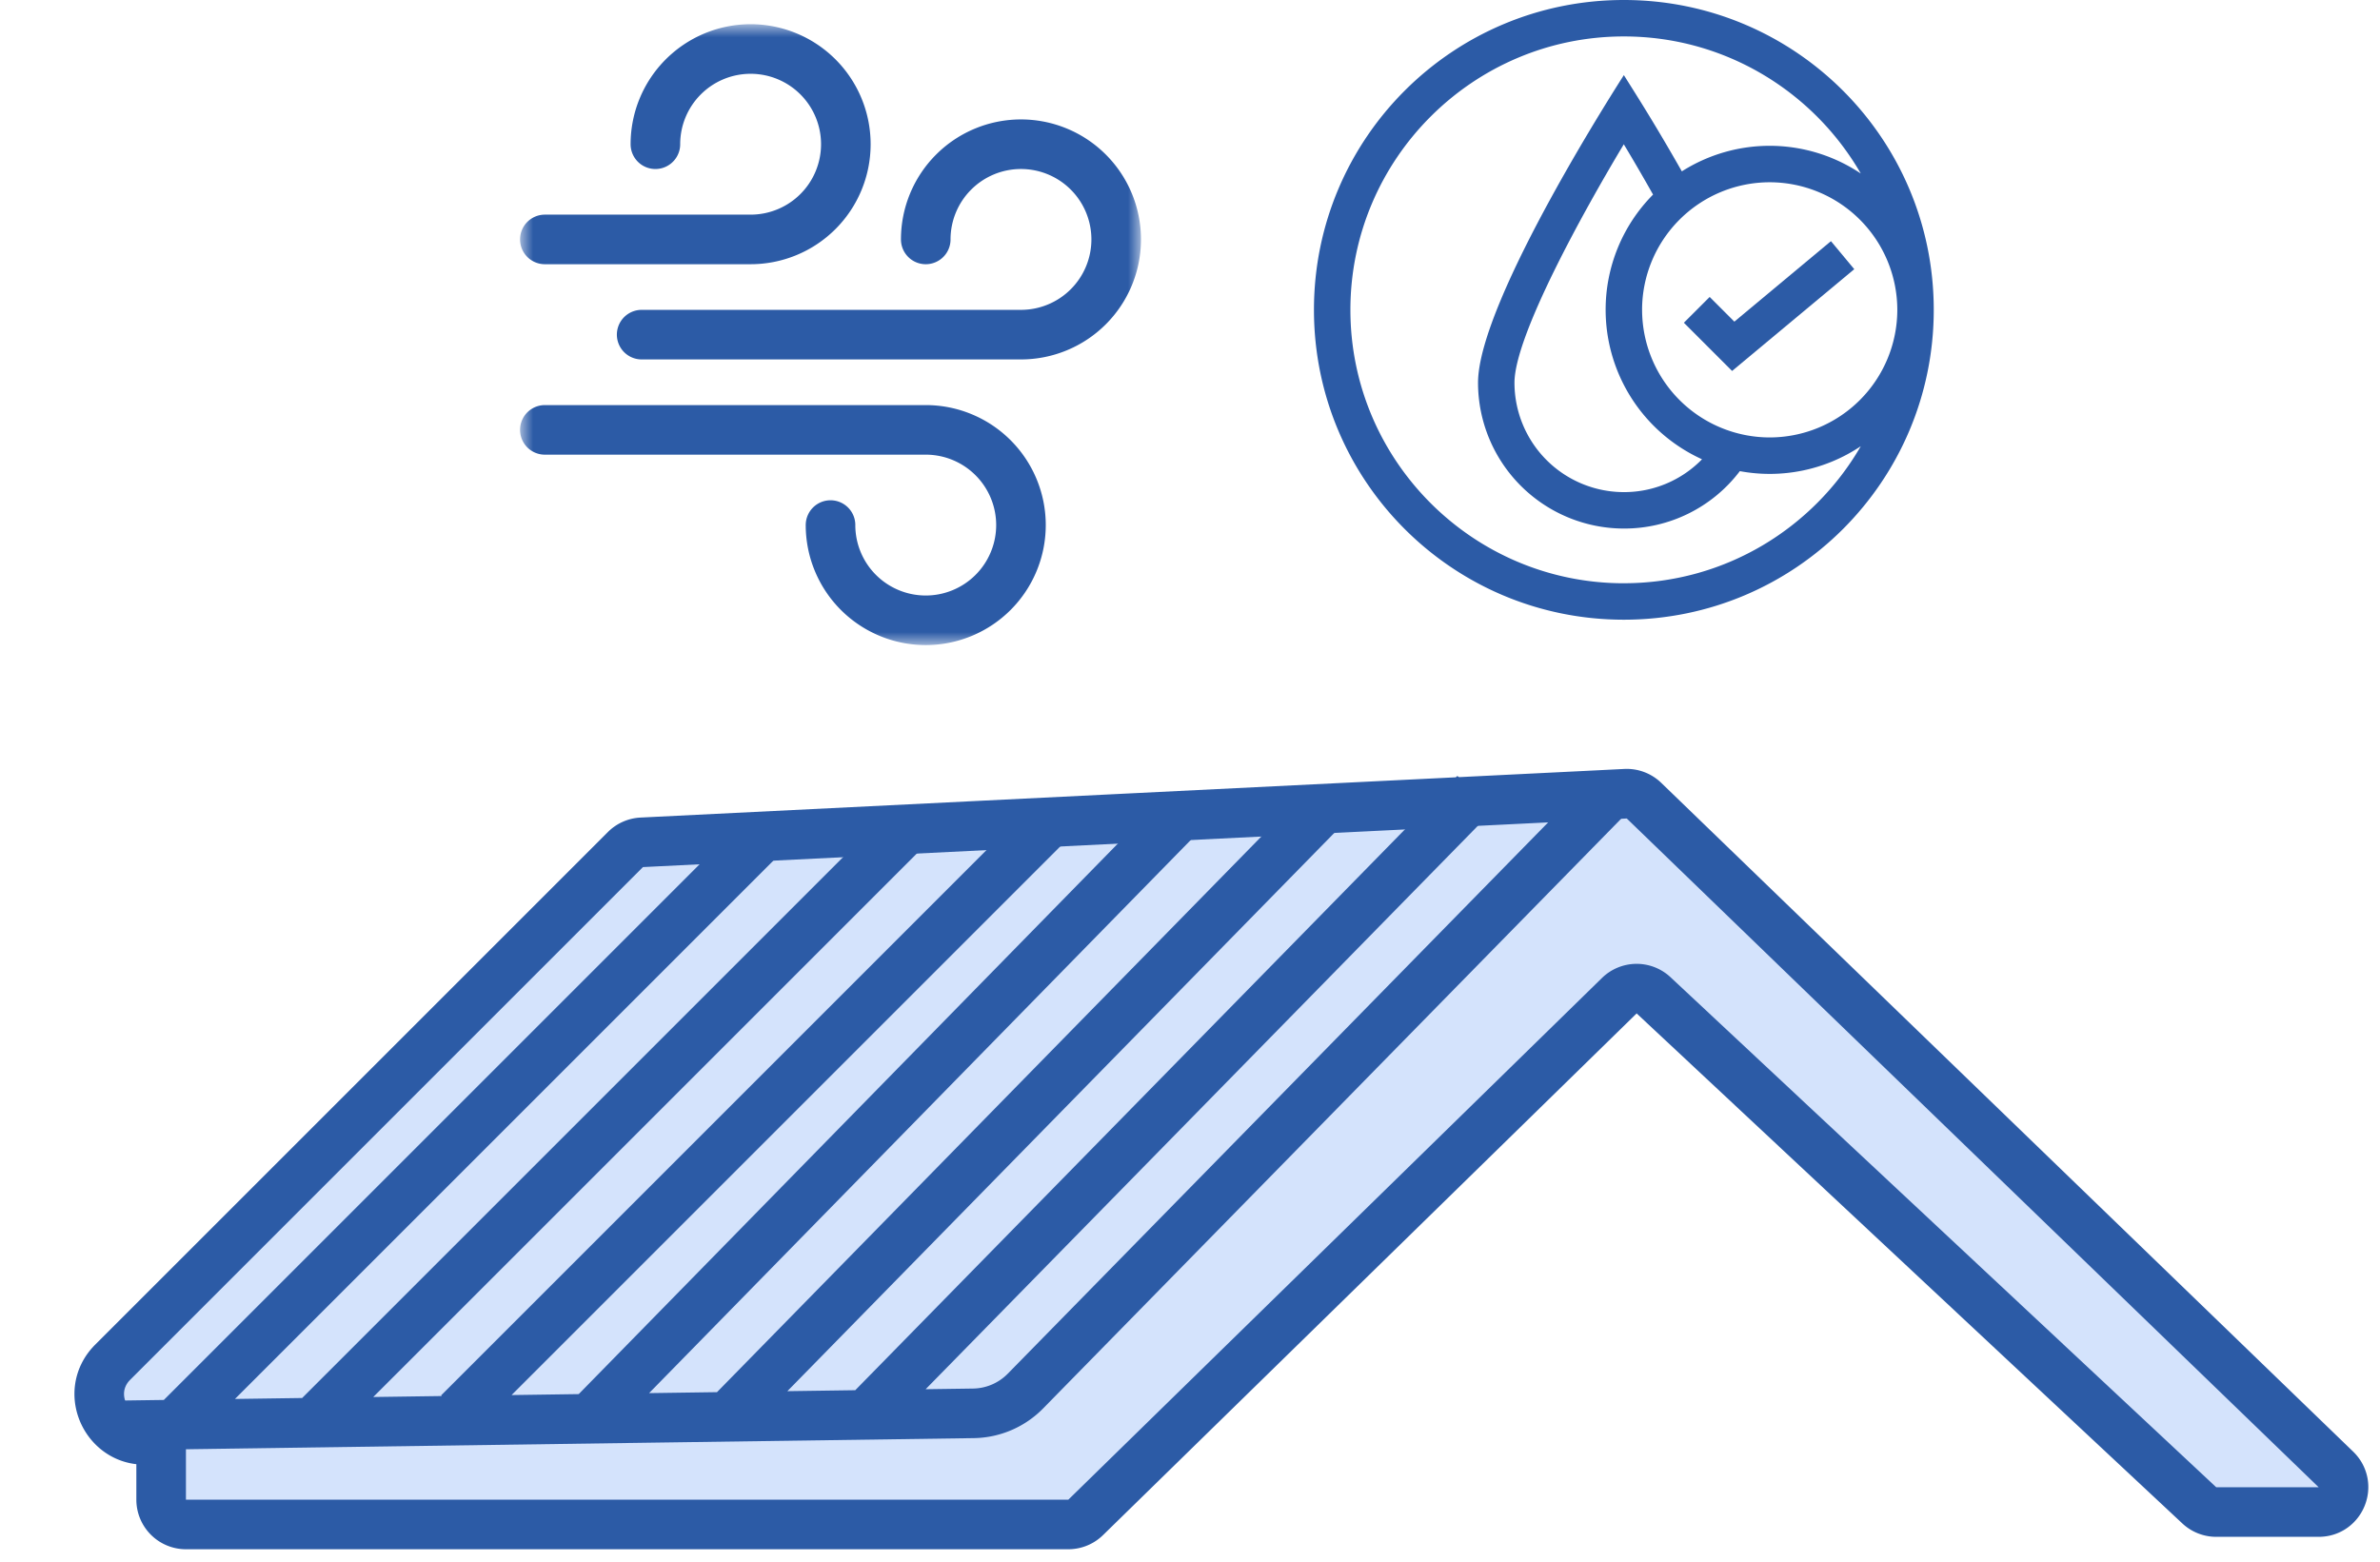 <svg width="96" height="63" viewBox="0 0 96 63" fill="none" xmlns="http://www.w3.org/2000/svg"><path d="m65.567 32.021-39.682 1.96a1 1 0 0 0-.658.292l-20.68 20.68c-1.262 1.262-.162 3.4 1.597 3.106a.306.306 0 0 1 .356.302V60.5a1 1 0 0 0 1 1h35.592a1 1 0 0 0 .7-.285l21.525-21.047a1 1 0 0 1 1.382-.015L88.712 60.73a1 1 0 0 0 .683.269h4.132c.899 0 1.341-1.094.695-1.719L66.312 32.3a1 1 0 0 0-.745-.28Z" fill="#D4E3FC" stroke="#2C5BA6" stroke-width="2"/><path d="m5 57.5 34.264-.483a3 3 0 0 0 2.1-.9L65 32M12.5 57.5l24-24M7 57.5l24-24M18.5 57l24-24M24 57l23.5-24m-18 24 24-24.5M35 57l24.5-25" stroke="#2C5BA6" stroke-width="2"/><g clip-path="url(#a)" fill="#2C5BA6"><path d="m73.853 9.729-3.896 3.247-.996-.996-1.04 1.04 1.945 1.945 4.928-4.106-.941-1.13Z"/><path d="M65.5 0C58.592 0 53 5.59 53 12.5 53 19.408 58.59 25 65.5 25 72.408 25 78 19.41 78 12.5 78 5.592 72.41 0 65.5 0Zm.735 12.5a5.153 5.153 0 0 1 5.147-5.147A5.153 5.153 0 0 1 76.53 12.5a5.153 5.153 0 0 1-5.147 5.147 5.153 5.153 0 0 1-5.147-5.147Zm2.418 6.028a4.386 4.386 0 0 1-3.153 1.325 4.417 4.417 0 0 1-4.412-4.412c0-1.885 2.776-6.9 4.41-9.62.32.531.734 1.236 1.18 2.029a6.596 6.596 0 0 0-1.913 4.65 6.627 6.627 0 0 0 3.888 6.028ZM65.5 23.53c-6.082 0-11.03-4.947-11.03-11.029S59.419 1.47 65.5 1.47c4.08 0 7.65 2.227 9.557 5.53a6.602 6.602 0 0 0-7.218-.087C66.75 4.995 66.02 3.858 65.5 3.03c-.03.057-5.882 9.083-5.882 12.411a5.89 5.89 0 0 0 5.882 5.882 5.85 5.85 0 0 0 4.678-2.316 6.596 6.596 0 0 0 4.879-1.006c-1.908 3.302-5.477 5.528-9.557 5.528Z"/></g><mask id="b" style="mask-type:luminance" maskUnits="userSpaceOnUse" x="21" y="1" width="25" height="25"><path d="M21 1h25v25H21V1Z" fill="#fff"/></mask><g mask="url(#b)" stroke="#2C5BA6" stroke-width="2" stroke-miterlimit="10" stroke-linecap="round" stroke-linejoin="round"><path d="M37.341 9.659a3.841 3.841 0 1 1 3.841 3.841h-15.3m.554-7.682a3.841 3.841 0 1 1 3.841 3.841h-8.3M33.5 21.182a3.841 3.841 0 1 0 3.841-3.84H21.977"/></g><defs><clipPath id="a"><path fill="#fff" transform="translate(53)" d="M0 0h25v25H0z"/></clipPath></defs></svg>